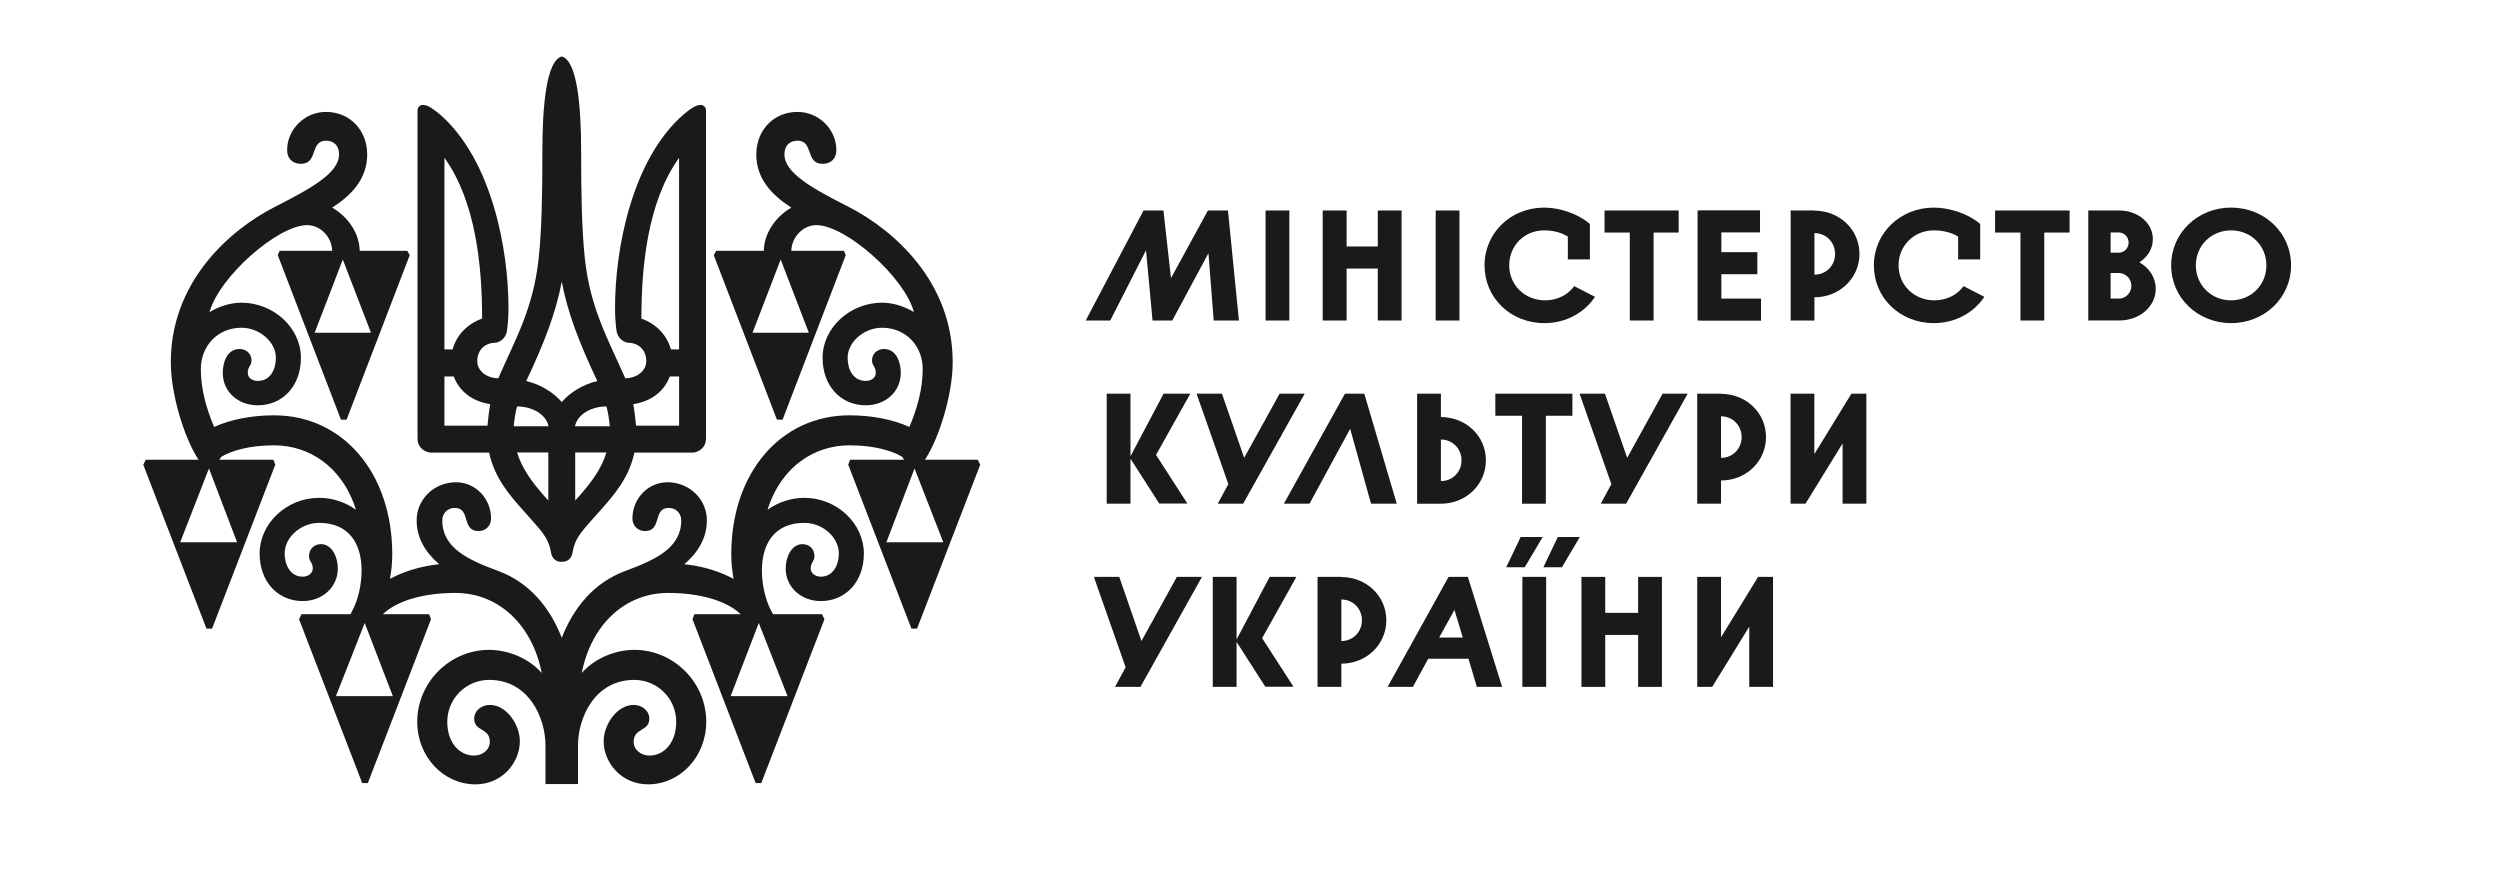 <?xml version="1.0" encoding="UTF-8"?> <svg xmlns="http://www.w3.org/2000/svg" width="143" height="51" viewBox="0 0 143 51" fill="none"><path d="M70.867 18.333H69.423L69.123 14.482L67.055 18.333H65.926L65.552 14.315L63.506 18.333H62.103L65.41 12.04H66.548L66.98 15.909L69.093 12.04H70.239L70.867 18.333Z" fill="#1A1A1A"></path><path d="M72.389 12.04H73.75V18.333H72.389V12.04Z" fill="#1A1A1A"></path><path d="M78.809 15.361H77.026V18.333H75.658V12.04H77.026V14.099H78.809V12.04H80.17V18.333H78.809V15.361Z" fill="#1A1A1A"></path><path d="M82.121 12.04H83.482V18.333H82.121V12.04Z" fill="#1A1A1A"></path><path d="M89.68 14.838V13.532C89.307 13.3 88.853 13.178 88.324 13.178C87.178 13.178 86.328 14.058 86.328 15.179C86.328 16.299 87.216 17.179 88.377 17.179C89.083 17.179 89.689 16.864 90.046 16.366L91.233 16.98C90.627 17.893 89.565 18.483 88.344 18.483C86.402 18.483 84.916 17.038 84.916 15.179C84.916 13.319 86.415 11.875 88.324 11.875C89.248 11.875 90.287 12.244 90.942 12.809V14.838L89.68 14.838Z" fill="#1A1A1A"></path><path d="M91.779 12.04H96.02V13.302H94.585V18.333H93.224V13.302H91.779V12.04Z" fill="#1A1A1A"></path><path d="M112.005 14.838V13.532C111.632 13.3 111.143 13.178 110.614 13.178C109.469 13.178 108.597 14.058 108.597 15.179C108.597 16.299 109.485 17.179 110.647 17.179C111.353 17.179 111.959 16.864 112.316 16.366L113.503 16.98C112.897 17.893 111.834 18.483 110.614 18.483C108.672 18.483 107.186 17.038 107.186 15.179C107.186 13.319 108.705 11.875 110.614 11.875C111.538 11.875 112.612 12.244 113.267 12.809V14.838L112.005 14.838Z" fill="#1A1A1A"></path><path d="M114.119 12.04H118.381V13.302H116.932V18.333H115.57V13.302H114.119V12.04Z" fill="#1A1A1A"></path><path d="M97.1 12.04H97.224V12.032H100.673V13.294H98.461V14.423H100.52V15.685H98.461V17.08H100.731V18.342H97.274V18.334H97.1V12.04Z" fill="#1A1A1A"></path><path d="M103.787 18.333H102.426V12.04H103.787V12.049C105.215 12.049 106.361 13.128 106.361 14.523C106.361 15.917 105.215 17.005 103.787 17.005V18.333ZM103.787 13.334V15.711C104.452 15.711 104.966 15.19 104.966 14.523C104.966 13.856 104.452 13.334 103.787 13.334Z" fill="#1A1A1A"></path><path d="M119.449 12.04H121.218C122.289 12.04 123.143 12.754 123.143 13.675C123.143 14.231 122.844 14.705 122.371 15.004C122.936 15.319 123.309 15.875 123.309 16.515C123.309 17.544 122.379 18.332 121.218 18.332H119.449V12.04ZM121.193 13.296H120.728V14.453H121.193C121.508 14.453 121.757 14.194 121.757 13.875C121.757 13.556 121.508 13.296 121.193 13.296ZM121.184 15.614H120.727V17.076H121.184V17.084C121.583 17.084 121.915 16.759 121.915 16.349C121.915 15.938 121.583 15.614 121.184 15.614Z" fill="#1A1A1A"></path><path d="M124.191 15.178C124.191 13.319 125.71 11.874 127.62 11.874C129.529 11.874 131.048 13.319 131.048 15.178C131.048 17.038 129.529 18.482 127.62 18.482C125.71 18.482 124.191 17.038 124.191 15.178ZM127.62 13.178C126.474 13.178 125.602 14.058 125.602 15.178C125.602 16.299 126.474 17.179 127.62 17.179C128.766 17.179 129.637 16.299 129.637 15.178C129.637 14.058 128.765 13.178 127.62 13.178Z" fill="#1A1A1A"></path><path d="M63.303 22.519H64.664V26.097L66.557 22.519H68.085L66.125 26.022L67.918 28.803H66.308L64.664 26.238V28.811H63.303V22.519H63.303Z" fill="#1A1A1A"></path><path d="M71.108 28.811H69.655L70.261 27.691L68.443 22.519H69.896L71.166 26.188L73.192 22.519H74.628L71.108 28.811Z" fill="#1A1A1A"></path><path d="M79.894 28.811H78.422L77.23 24.528L74.904 28.811H73.438L76.931 22.519H78.038L79.894 28.811Z" fill="#1A1A1A"></path><path d="M82.42 23.856V22.519H81.059V28.812H82.42C83.848 28.812 84.993 27.724 84.993 26.33C84.993 24.935 83.848 23.856 82.42 23.856ZM82.42 27.518V25.141C83.085 25.141 83.599 25.663 83.599 26.33C83.599 26.996 83.085 27.518 82.42 27.518Z" fill="#1A1A1A"></path><path d="M85.533 22.519H89.941V23.781H88.422V28.812H87.061V23.781H85.533V22.519Z" fill="#1A1A1A"></path><path d="M93.016 28.811H91.564L92.169 27.691L90.352 22.519H91.804L93.074 26.188L95.1 22.519H96.536L93.016 28.811Z" fill="#1A1A1A"></path><path d="M98.443 28.811H97.082V22.519H98.443V22.527C99.871 22.527 101.016 23.606 101.016 25.001C101.016 26.396 99.871 27.483 98.443 27.483V28.811ZM98.443 23.813V26.19C99.108 26.19 99.622 25.668 99.622 25.001C99.622 24.334 99.108 23.813 98.443 23.813Z" fill="#1A1A1A"></path><path d="M103.781 25.972L105.901 22.519H106.756V28.811H105.395V25.366L103.275 28.811H102.42V22.519H103.781V25.972Z" fill="#1A1A1A"></path><path d="M65.233 39.29H63.78L64.386 38.169L62.568 32.997H64.021L65.291 36.666L67.317 32.997H68.753L65.233 39.29Z" fill="#1A1A1A"></path><path d="M69.371 32.998H70.732V36.576L72.625 32.998H74.153L72.194 36.501L73.987 39.282H72.376L70.732 36.717V39.29H69.371V32.998Z" fill="#1A1A1A"></path><path d="M76.725 39.29H75.363V32.998H76.725V33.006C78.152 33.006 79.298 34.085 79.298 35.48C79.298 36.875 78.152 37.962 76.725 37.962V39.29ZM76.725 34.291V36.669C77.389 36.669 77.903 36.147 77.903 35.48C77.903 34.813 77.389 34.291 76.725 34.291Z" fill="#1A1A1A"></path><path d="M85.921 39.29H84.476L83.995 37.679H81.695L80.816 39.29H79.371L82.858 32.998H83.962L85.921 39.29ZM82.32 36.466H83.671L83.195 34.888L82.32 36.466Z" fill="#1A1A1A"></path><path d="M87.079 32.998H88.44V39.29H87.079V32.998ZM89.34 32.449H88.279L89.107 30.717H90.365L89.34 32.449ZM87.215 32.449H86.154L86.982 30.717H88.24L87.215 32.449Z" fill="#1A1A1A"></path><path d="M93.701 36.318H91.82V39.29H90.459V32.998H91.82V35.056H93.701V32.998H95.062V39.29H93.701V36.318Z" fill="#1A1A1A"></path><path d="M98.443 36.451L100.563 32.998H101.418V39.29H100.057V35.845L97.937 39.29H97.082V32.998H98.443V36.451Z" fill="#1A1A1A"></path><path d="M55.925 26.295H52.907C53.722 25.066 54.494 22.556 54.494 20.714C54.494 16.169 51.203 13.2 48.555 11.84C46.516 10.802 44.87 9.908 44.87 8.834C44.87 8.334 45.156 8.047 45.621 8.047C46.551 8.047 46.05 9.371 47.052 9.371C47.517 9.371 47.84 9.085 47.84 8.584C47.84 7.403 46.838 6.401 45.621 6.401C44.261 6.401 43.26 7.439 43.26 8.834C43.26 10.23 44.154 11.16 45.263 11.876C44.344 12.406 43.705 13.356 43.69 14.345H40.97L40.827 14.595L44.441 24.006H44.763L48.376 14.595L48.269 14.345H45.264C45.284 13.538 45.954 12.877 46.694 12.877C48.376 12.877 51.74 15.847 52.276 17.851C51.739 17.529 51.095 17.314 50.451 17.314C48.626 17.314 47.052 18.746 47.052 20.463C47.052 22.074 48.09 23.183 49.521 23.183C50.666 23.183 51.525 22.395 51.525 21.322C51.525 20.857 51.346 19.963 50.559 19.963C50.165 19.963 49.879 20.249 49.879 20.607C49.879 20.929 50.094 20.965 50.094 21.323C50.094 21.609 49.843 21.788 49.522 21.788C48.806 21.788 48.484 21.144 48.484 20.464C48.484 19.57 49.414 18.747 50.452 18.747C51.812 18.747 52.778 19.784 52.778 21.108C52.778 22.207 52.489 23.306 52.017 24.422C51.089 23.998 49.883 23.756 48.591 23.756C44.656 23.756 41.829 27.048 41.829 31.7C41.829 32.197 41.879 32.669 41.96 33.11C41.225 32.72 40.295 32.394 39.145 32.272C39.897 31.628 40.433 30.805 40.433 29.768C40.433 28.551 39.431 27.585 38.179 27.585C37.07 27.585 36.175 28.515 36.175 29.66C36.175 30.054 36.462 30.376 36.891 30.376C37.893 30.376 37.321 29.052 38.251 29.052C38.68 29.052 38.967 29.374 38.967 29.768C38.967 31.342 37.499 32.022 35.746 32.666C33.975 33.331 32.815 34.743 32.133 36.482C31.451 34.743 30.291 33.331 28.519 32.666C26.766 32.022 25.299 31.342 25.299 29.768C25.299 29.374 25.585 29.052 26.015 29.052C26.945 29.052 26.372 30.376 27.374 30.376C27.803 30.376 28.09 30.054 28.09 29.66C28.09 28.515 27.196 27.585 26.086 27.585C24.834 27.585 23.832 28.551 23.832 29.768C23.832 30.805 24.369 31.628 25.12 32.272C23.971 32.394 23.041 32.72 22.306 33.11C22.387 32.669 22.437 32.197 22.437 31.7C22.437 27.048 19.61 23.756 15.674 23.756C14.382 23.756 13.176 23.998 12.248 24.422C11.777 23.306 11.488 22.207 11.488 21.108C11.488 19.784 12.454 18.747 13.813 18.747C14.851 18.747 15.781 19.57 15.781 20.464C15.781 21.144 15.459 21.788 14.744 21.788C14.422 21.788 14.172 21.609 14.172 21.323C14.172 20.965 14.386 20.929 14.386 20.607C14.386 20.249 14.1 19.963 13.706 19.963C12.919 19.963 12.741 20.857 12.741 21.322C12.741 22.396 13.599 23.183 14.744 23.183C16.175 23.183 17.213 22.074 17.213 20.463C17.213 18.746 15.639 17.314 13.814 17.314C13.17 17.314 12.526 17.529 11.989 17.851C12.525 15.847 15.888 12.877 17.57 12.877C18.31 12.877 18.98 13.537 19 14.344H15.996L15.888 14.595L19.502 24.005H19.824L23.437 14.595L23.294 14.344H20.574C20.559 13.355 19.92 12.406 19 11.876C20.11 11.16 21.004 10.23 21.004 8.834C21.004 7.438 20.002 6.401 18.643 6.401C17.426 6.401 16.424 7.403 16.424 8.583C16.424 9.084 16.747 9.371 17.212 9.371C18.214 9.371 17.712 8.047 18.643 8.047C19.108 8.047 19.394 8.333 19.394 8.834C19.394 9.908 17.748 10.802 15.709 11.839C13.061 13.199 9.77 16.169 9.77 20.713C9.77 22.556 10.542 25.065 11.356 26.295H8.338L8.195 26.581L11.809 35.956H12.131L15.745 26.581L15.637 26.295H12.537C12.584 26.243 12.626 26.187 12.66 26.128C13.215 25.793 14.246 25.472 15.673 25.472C17.641 25.472 19.573 26.653 20.36 29.157C19.752 28.728 19.036 28.477 18.249 28.477C16.389 28.477 14.85 29.945 14.85 31.662C14.85 33.272 15.888 34.381 17.319 34.381C18.428 34.381 19.323 33.594 19.323 32.52C19.323 31.876 19 31.125 18.357 31.125C17.963 31.125 17.677 31.411 17.677 31.805C17.677 32.127 17.891 32.162 17.891 32.52C17.891 32.771 17.641 32.986 17.319 32.986C16.603 32.986 16.282 32.306 16.282 31.662C16.282 30.731 17.212 29.908 18.25 29.908C20.038 29.908 20.683 31.196 20.683 32.627C20.683 33.407 20.506 34.21 20.197 34.85C20.178 34.874 20.161 34.897 20.146 34.918L20.158 34.93C20.122 35 20.084 35.067 20.046 35.132H17.248L17.105 35.418L20.718 44.793H21.04L24.654 35.418L24.546 35.132H21.899C22.721 34.345 24.26 33.916 26.049 33.916C28.517 33.916 30.45 35.74 30.986 38.496C30.271 37.673 29.09 37.172 27.981 37.172C25.727 37.172 23.866 39.032 23.866 41.287C23.866 43.291 25.369 44.865 27.194 44.865C28.733 44.865 29.735 43.613 29.735 42.396C29.735 41.466 28.983 40.321 28.017 40.321C27.552 40.321 27.123 40.643 27.123 41.108C27.123 41.859 28.017 41.609 28.017 42.432C28.017 42.897 27.588 43.219 27.123 43.219C26.264 43.219 25.584 42.468 25.584 41.287C25.584 39.963 26.658 38.89 27.981 38.89C30.235 38.89 31.202 41.037 31.202 42.647V44.849H31.309H32.955H33.062V42.647C33.062 41.037 34.028 38.89 36.283 38.89C37.607 38.89 38.68 39.964 38.68 41.287C38.68 42.468 38 43.219 37.141 43.219C36.676 43.219 36.247 42.897 36.247 42.432C36.247 41.609 37.141 41.86 37.141 41.108C37.141 40.643 36.712 40.321 36.247 40.321C35.281 40.321 34.529 41.466 34.529 42.396C34.529 43.613 35.531 44.865 37.07 44.865C38.895 44.865 40.397 43.291 40.397 41.287C40.397 39.032 38.537 37.172 36.283 37.172C35.174 37.172 33.993 37.672 33.277 38.496C33.814 35.74 35.746 33.916 38.215 33.916C40.004 33.916 41.542 34.345 42.365 35.132H39.717L39.61 35.418L43.223 44.793H43.545L47.159 35.418L47.016 35.132H44.218C44.179 35.067 44.141 35 44.105 34.93L44.118 34.918C44.102 34.897 44.085 34.874 44.066 34.85C43.757 34.21 43.581 33.407 43.581 32.627C43.581 31.196 44.225 29.908 46.014 29.908C47.051 29.908 47.982 30.731 47.982 31.662C47.982 32.306 47.66 32.986 46.944 32.986C46.622 32.986 46.372 32.771 46.372 32.52C46.372 32.163 46.587 32.127 46.587 31.805C46.587 31.411 46.3 31.125 45.907 31.125C45.263 31.125 44.941 31.876 44.941 32.52C44.941 33.594 45.835 34.381 46.945 34.381C48.376 34.381 49.413 33.272 49.413 31.662C49.413 29.945 47.875 28.477 46.014 28.477C45.227 28.477 44.512 28.728 43.903 29.157C44.691 26.653 46.623 25.472 48.59 25.472C50.017 25.472 51.049 25.793 51.603 26.128C51.638 26.187 51.679 26.244 51.727 26.295H48.626L48.519 26.581L52.133 35.956H52.455L56.068 26.581L55.925 26.295ZM43.045 19.031L44.655 14.845L46.265 19.031H43.045ZM17.999 19.031L19.609 14.845L21.219 19.031H17.999ZM10.307 31.018L11.952 26.796L13.562 31.018H10.307ZM22.471 39.82H19.215L20.861 35.634L22.471 39.82ZM41.792 39.82L43.403 35.634L45.048 39.82H41.792ZM50.701 31.018L52.312 26.796L53.957 31.018H50.701Z" fill="#1A1A1A"></path><path d="M40.075 6.001C39.767 6.001 39.428 6.278 39.09 6.555C36.135 9.141 35.18 14.251 35.18 17.607C35.18 18.1 35.211 18.561 35.273 18.962C35.334 19.3 35.611 19.577 35.95 19.608C36.473 19.608 36.966 19.977 36.966 20.654C36.966 21.27 36.35 21.64 35.765 21.64C34.811 19.454 33.764 17.668 33.456 14.805C33.272 13.143 33.241 10.896 33.241 8.648C33.241 6.124 33.026 3.477 32.133 3.23C31.24 3.477 31.024 6.124 31.024 8.648C31.024 10.896 30.994 13.143 30.809 14.805C30.501 17.668 29.455 19.454 28.5 21.64C27.915 21.64 27.3 21.27 27.3 20.654C27.3 19.977 27.792 19.608 28.316 19.608C28.654 19.577 28.931 19.3 28.993 18.962C29.054 18.561 29.085 18.099 29.085 17.607C29.085 14.252 28.131 9.141 25.176 6.555C24.837 6.278 24.498 6.001 24.191 6.001C24.006 6.001 23.883 6.155 23.883 6.309V25.118C23.883 25.518 24.221 25.888 24.683 25.888H27.977C28.285 27.334 29.147 28.32 29.916 29.182C30.87 30.29 31.363 30.66 31.517 31.614C31.579 31.922 31.763 32.137 32.133 32.137C32.502 32.137 32.687 31.922 32.748 31.614C32.902 30.66 33.395 30.29 34.349 29.182C35.119 28.32 35.98 27.335 36.288 25.888H39.582C40.044 25.888 40.383 25.518 40.383 25.118V6.309C40.383 6.155 40.26 6.001 40.075 6.001ZM25.422 9.028C27.238 11.552 27.577 15.298 27.577 18.223C26.715 18.531 26.106 19.184 25.891 19.984H25.422V9.028ZM27.885 24.349H25.422V21.533H25.952C26.291 22.426 27.054 22.964 28.039 23.117C27.977 23.487 27.915 23.948 27.885 24.349ZM29.578 23.249C30.378 23.249 31.218 23.648 31.378 24.384H29.385C29.417 24.033 29.481 23.57 29.578 23.249ZM31.363 28.628L31.086 28.32C30.44 27.581 29.855 26.805 29.578 25.881H31.363V28.628ZM32.133 22.994C31.64 22.44 30.963 22.009 30.101 21.794C31.179 19.516 31.794 17.87 32.133 16.115C32.471 17.87 33.087 19.515 34.164 21.794C33.303 22.009 32.625 22.44 32.133 22.994ZM33.18 28.32L32.902 28.628V25.881H34.688C34.411 26.805 33.826 27.581 33.18 28.32ZM32.887 24.384C33.047 23.648 33.887 23.249 34.688 23.249C34.784 23.57 34.848 24.032 34.88 24.384H32.887ZM38.844 24.349H36.381C36.35 23.948 36.289 23.486 36.227 23.117C37.212 22.963 37.974 22.426 38.313 21.533H38.844L38.844 24.349ZM38.844 19.984H38.375C38.159 19.184 37.551 18.531 36.688 18.223C36.688 15.298 37.027 11.552 38.843 9.028V19.984H38.844Z" fill="#1A1A1A"></path></svg> 